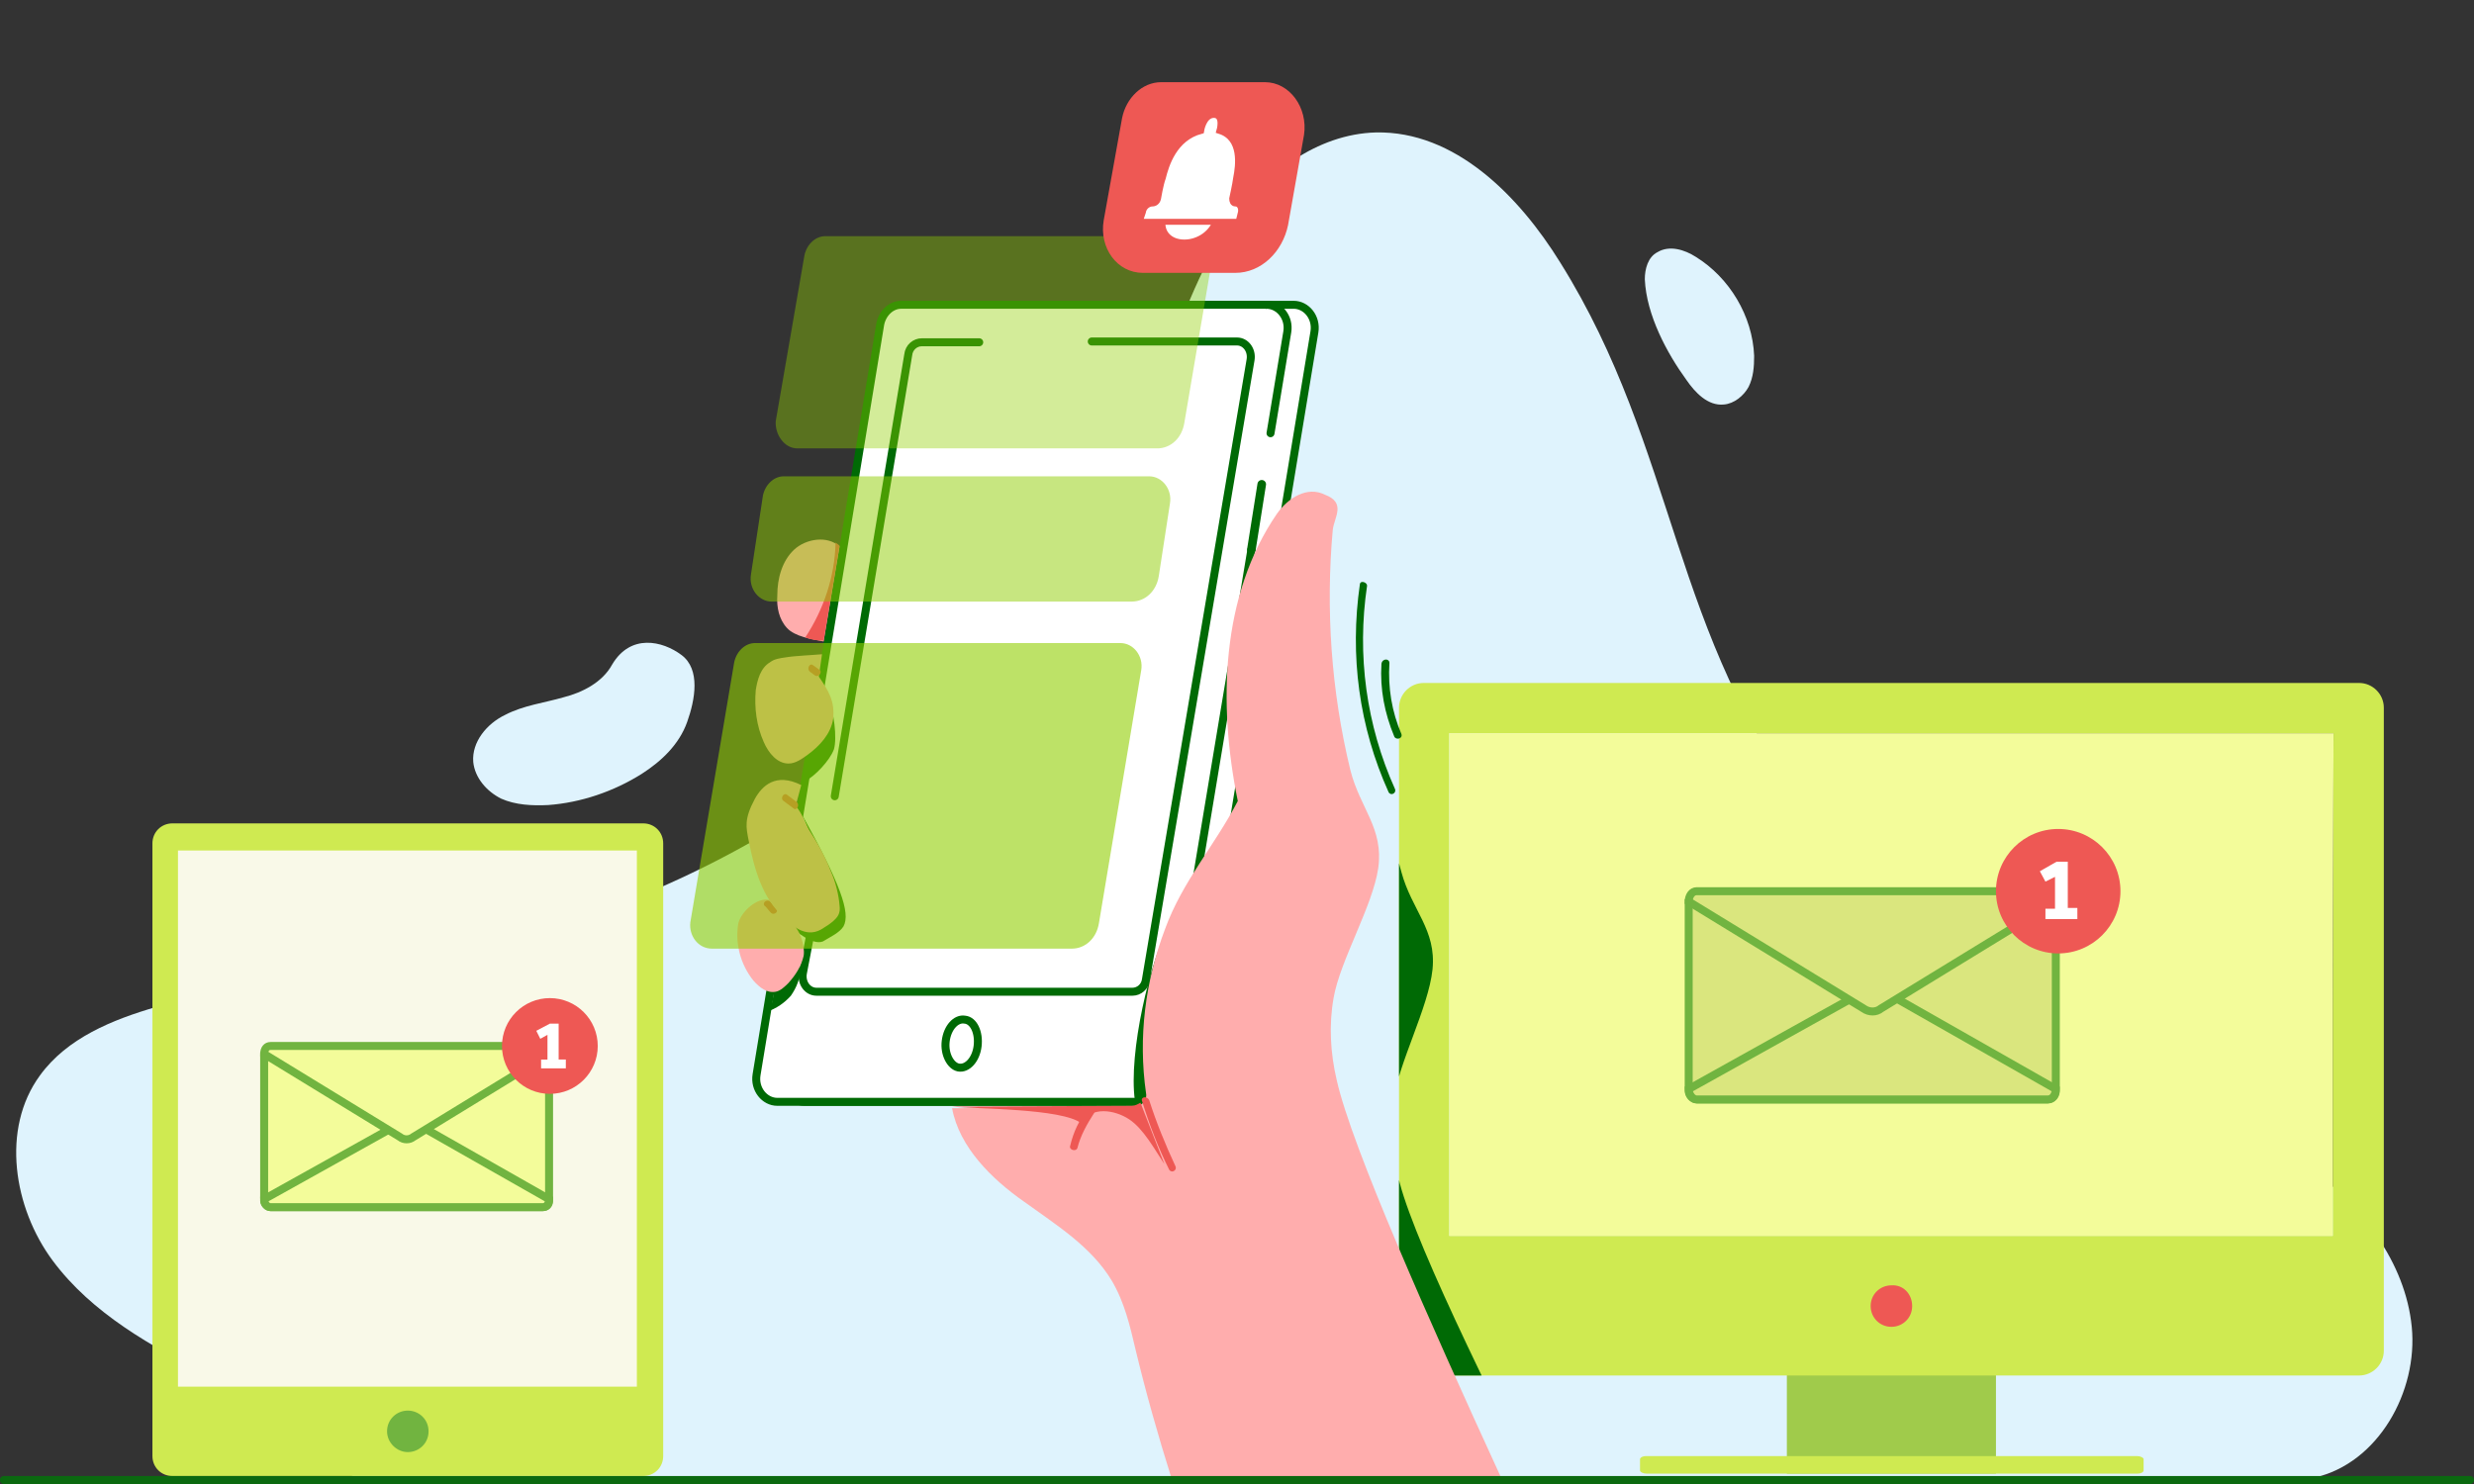 <?xml version="1.0" encoding="utf-8"?>
<!-- Generator: Adobe Illustrator 23.0.1, SVG Export Plug-In . SVG Version: 6.00 Build 0)  -->
<svg version="1.1" id="Layer_1" xmlns="http://www.w3.org/2000/svg" xmlns:xlink="http://www.w3.org/1999/xlink" x="0px" y="0px"
	 width="310px" height="186px" viewBox="0 0 310 186" style="enable-background:new 0 0 310 186;" xml:space="preserve">
<rect x="0" y="0" width="310" height="186" fill="#333333" stroke="none"/>
<style type="text/css">
	.st0{fill:none;}
	.st1{clip-path:url(#SVGID_2_);}
	.st2{opacity:0.247;clip-path:url(#SVGID_4_);}
	.st3{fill-rule:evenodd;clip-rule:evenodd;fill:none;}
	.st4{clip-path:url(#SVGID_6_);}
	.st5{opacity:0.247;clip-path:url(#SVGID_8_);}
	.st6{clip-path:url(#SVGID_10_);}
	.st7{opacity:0.247;clip-path:url(#SVGID_12_);}
	.st8{fill:#E1F5FF;}
	.st9{fill:#0B6911;}
	.st10{fill:#ED5958;}
	.st11{fill:#FDAEAF;}
	.st12{fill:#D0E95D;}
	.st13{fill:#A2CA54;}
	.st14{clip-path:url(#SVGID_14_);}
	.st15{fill:#F9F9E8;}
	.st16{fill:#F4FCA0;}
	.st17{fill:#73B448;}
	.st18{fill:none;stroke:#4C9734;stroke-width:0.25;stroke-miterlimit:10;}
	.st19{fill:none;stroke:#4C9734;stroke-width:0.25;stroke-linecap:round;stroke-linejoin:round;stroke-miterlimit:10;}
	.st20{fill:#BA131A;}
	.st21{clip-path:url(#SVGID_16_);fill:#0B6911;}
	.st22{fill:#DBE684;}
	.st23{fill:none;stroke:#73B448;stroke-width:2;stroke-linecap:round;stroke-miterlimit:10;}
	.st24{fill:none;stroke:#D0E95D;stroke-linecap:round;stroke-miterlimit:10;}
	.st25{clip-path:url(#SVGID_18_);fill:#A2CA54;}
	.st26{fill:#ED5958;stroke:#ED5958;stroke-width:0.5;stroke-miterlimit:10;}
	.st27{fill:none;stroke:#ED5958;stroke-width:0.5;stroke-miterlimit:10;}
	.st28{fill:#136818;}
	.st29{fill:#4C9734;}
	.st30{fill:#FFFFFF;stroke:#0B6911;stroke-miterlimit:10;}
	.st31{fill:#FFFFFF;stroke:#0B6911;stroke-linecap:round;stroke-miterlimit:10;}
	.st32{fill:#FFFFFF;}
	.st33{fill:none;stroke:#0B6911;stroke-linecap:round;stroke-miterlimit:10;}
	.st34{clip-path:url(#SVGID_20_);}
	.st35{fill:none;stroke:#046A38;stroke-width:0.5;stroke-miterlimit:10;}
	.st36{fill:#FFFFFF;stroke:#0B6911;stroke-linejoin:round;stroke-miterlimit:10;}
	.st37{clip-path:url(#SVGID_22_);fill:#0B6911;}
	.st38{fill:none;stroke:#0B6911;stroke-width:2;stroke-linecap:round;stroke-miterlimit:10;}
	.st39{fill:#0B6911;stroke:#0B6911;stroke-width:0.5;stroke-miterlimit:10;}
	.st40{fill:none;stroke:#0B6911;stroke-width:0.5;stroke-miterlimit:10;}
	.st41{fill:none;stroke:#0B6911;stroke-miterlimit:10;}
	.st42{fill:none;stroke:#4C9734;stroke-width:0.5;stroke-linecap:round;stroke-miterlimit:10;}
	.st43{fill:none;stroke:#4C9734;stroke-linecap:round;stroke-miterlimit:10;}
	.st44{clip-path:url(#SVGID_26_);fill:#0B6911;}
	.st45{fill:#EF5854;}
	.st46{fill:#7F2C28;}
	.st47{fill:#FFFFFF;stroke:#0B6911;stroke-width:0.89;stroke-linecap:round;stroke-miterlimit:10;}
	.st48{clip-path:url(#SVGID_28_);fill:#0B6911;}
	.st49{fill:none;stroke:#FDAEAF;stroke-linecap:round;stroke-miterlimit:10;}
	.st50{clip-path:url(#SVGID_30_);fill:#0B6911;}
	.st51{fill:#FFAEAE;}
	.st52{clip-path:url(#SVGID_32_);}
	.st53{clip-path:url(#SVGID_34_);}
	.st54{clip-path:url(#SVGID_36_);fill:#0B6911;}
	.st55{clip-path:url(#SVGID_38_);fill:#0B6911;}
	.st56{clip-path:url(#SVGID_40_);}
	.st57{fill:#EA5A5C;}
	.st58{clip-path:url(#SVGID_42_);}
	.st59{opacity:0.247;clip-path:url(#SVGID_44_);}
	.st60{opacity:0.5;fill:#4C9734;}
	.st61{opacity:0.51;fill:#ED5958;}
	.st62{clip-path:url(#SVGID_46_);}
	.st63{opacity:0.247;clip-path:url(#SVGID_48_);}
	.st64{fill:#FFFFFF;stroke:#0B6911;stroke-linecap:round;stroke-linejoin:round;stroke-miterlimit:10;}
	.st65{opacity:0.5;fill:#0B6911;}
	.st66{fill:none;stroke:#ED5958;stroke-width:2.184;stroke-miterlimit:10;}
	.st67{clip-path:url(#SVGID_50_);fill:#A2CA54;}
	.st68{clip-path:url(#SVGID_52_);}
	.st69{clip-path:url(#SVGID_54_);}
	.st70{fill-rule:evenodd;clip-rule:evenodd;fill:#FDAEAF;}
	.st71{fill-rule:evenodd;clip-rule:evenodd;fill:#73B448;}
	.st72{fill-rule:evenodd;clip-rule:evenodd;fill:#ED5958;}
	.st73{fill:none;stroke:#4C9734;stroke-width:7.449605e-02;stroke-linecap:round;stroke-miterlimit:10;}
	.st74{fill:#BFD730;}
	.st75{fill-rule:evenodd;clip-rule:evenodd;fill:#ED1C24;}
	.st76{fill-rule:evenodd;clip-rule:evenodd;fill:#46A41A;}
	.st77{fill-rule:evenodd;clip-rule:evenodd;fill:#BA141A;}
	.st78{clip-path:url(#SVGID_56_);}
	.st79{opacity:0.247;clip-path:url(#SVGID_58_);}
	.st80{clip-path:url(#SVGID_60_);}
	.st81{opacity:0.247;clip-path:url(#SVGID_62_);}
	.st82{clip-path:url(#SVGID_64_);}
	.st83{opacity:0.247;clip-path:url(#SVGID_66_);}
	.st84{clip-path:url(#SVGID_68_);}
	.st85{opacity:0.247;clip-path:url(#SVGID_70_);}
	.st86{clip-path:url(#SVGID_72_);}
	.st87{opacity:0.247;clip-path:url(#SVGID_74_);}
	.st88{fill:none;stroke:#4C9734;stroke-width:0.471;stroke-miterlimit:10;}
	.st89{clip-path:url(#SVGID_76_);}
	.st90{fill:none;stroke:#0B6911;stroke-width:1.142;stroke-linecap:round;stroke-miterlimit:10;}
	.st91{fill:none;stroke:#F9F9E8;stroke-width:1.142;stroke-linecap:round;stroke-miterlimit:10;}
	.st92{clip-path:url(#SVGID_78_);fill:#0B6911;}
	.st93{clip-path:url(#SVGID_80_);}
	.st94{fill:none;stroke:#BA131A;stroke-width:0.222;stroke-miterlimit:10;}
	.st95{fill:none;stroke:#BA131A;stroke-width:0.222;stroke-miterlimit:10;stroke-dasharray:0.893,0.893;}
	.st96{fill:none;stroke:#ED5958;stroke-width:0.314;stroke-linecap:round;stroke-miterlimit:10;}
	.st97{fill:none;stroke:#D0E95D;stroke-width:0.311;stroke-linecap:round;stroke-miterlimit:10;}
	.st98{fill:none;stroke:#BA131A;stroke-width:0.222;stroke-miterlimit:10;stroke-dasharray:0.887,0.887;}
	.st99{clip-path:url(#SVGID_82_);fill:#BA131A;}
	.st100{fill:none;stroke:#4C9734;stroke-width:0.727;stroke-miterlimit:10;}
	.st101{clip-path:url(#SVGID_84_);}
	.st102{clip-path:url(#SVGID_86_);}
	.st103{clip-path:url(#SVGID_88_);}
	.st104{clip-path:url(#SVGID_90_);}
	.st105{clip-path:url(#SVGID_92_);}
	.st106{clip-path:url(#SVGID_94_);}
	.st107{opacity:0.247;clip-path:url(#SVGID_96_);}
	.st108{clip-path:url(#SVGID_98_);}
	.st109{opacity:0.247;clip-path:url(#SVGID_100_);}
	.st110{fill:#56BA22;}
	.st111{fill:#B52025;}
	.st112{fill:#ED1C24;}
	.st113{fill:#BA141A;}
	.st114{fill:none;stroke:#FFFFFF;stroke-miterlimit:10;}
	.st115{fill:none;stroke:#FFFFFF;stroke-linecap:round;stroke-miterlimit:10;}
	.st116{fill:#0B6911;stroke:#0B6911;stroke-linecap:round;stroke-miterlimit:10;}
	.st117{clip-path:url(#SVGID_102_);fill:#0B6911;}
	.st118{clip-path:url(#SVGID_104_);}
	.st119{opacity:0.247;clip-path:url(#SVGID_106_);}
	.st120{clip-path:url(#SVGID_108_);}
	.st121{opacity:0.247;clip-path:url(#SVGID_110_);}
	.st122{clip-path:url(#SVGID_112_);}
	.st123{opacity:0.247;clip-path:url(#SVGID_114_);}
	.st124{clip-path:url(#SVGID_116_);}
	.st125{opacity:0.247;clip-path:url(#SVGID_118_);}
	.st126{clip-path:url(#SVGID_122_);}
	.st127{opacity:0.247;clip-path:url(#SVGID_125_);}
	.st128{fill:none;stroke:#73B448;stroke-width:0.964;stroke-linecap:round;stroke-linejoin:round;stroke-miterlimit:10;}
	.st129{fill:none;stroke:#D0E95D;stroke-width:0.964;stroke-linecap:round;stroke-linejoin:round;stroke-miterlimit:10;}
	.st130{clip-path:url(#SVGID_127_);}
	.st131{opacity:0.247;clip-path:url(#SVGID_129_);}
	.st132{fill:#0B6911;stroke:#0B6911;stroke-miterlimit:10;}
	.st133{clip-path:url(#SVGID_131_);}
	.st134{opacity:0.247;clip-path:url(#SVGID_133_);}
	.st135{fill:#FAADAF;}
	.st136{fill:#4F953A;}
	.st137{fill:#A2C85B;}
	.st138{opacity:0.5;}
	.st139{clip-path:url(#SVGID_135_);}
	.st140{fill:#BED441;}
	.st141{fill-rule:evenodd;clip-rule:evenodd;fill:#E9222D;}
	.st142{fill-rule:evenodd;clip-rule:evenodd;fill:#74BC4C;}
	.st143{fill-rule:evenodd;clip-rule:evenodd;fill:#B71721;}
	.st144{fill:#DAE488;}
	.st145{fill:none;stroke:#136818;stroke-miterlimit:10;}
	.st146{fill:#B71721;}
	.st147{fill:#EC5958;}
	.st148{fill:none;stroke:#4C9734;stroke-width:0.263;stroke-linecap:round;stroke-miterlimit:10;}
	.st149{clip-path:url(#SVGID_138_);fill:#0B6911;}
	.st150{fill:#72BF44;}
	.st151{fill:#1EA8E0;}
	.st152{clip-path:url(#SVGID_140_);}
	.st153{clip-path:url(#SVGID_142_);}
	.st154{opacity:0.247;clip-path:url(#SVGID_144_);}
	.st155{clip-path:url(#SVGID_146_);fill:#0B6911;}
	.st156{opacity:0.15;fill:#0B6911;}
	.st157{clip-path:url(#SVGID_148_);fill:#0B6911;}
	.st158{fill:none;stroke:#0B6911;stroke-linecap:round;stroke-linejoin:round;stroke-miterlimit:10;}
	.st159{fill:none;stroke:#FFFFFF;stroke-width:3.648;stroke-linecap:round;stroke-linejoin:round;stroke-miterlimit:10;}
	.st160{clip-path:url(#SVGID_150_);}
	.st161{opacity:0.247;clip-path:url(#SVGID_152_);}
	.st162{clip-path:url(#SVGID_154_);fill:#0B6911;}
	.st163{clip-path:url(#SVGID_156_);fill:#0B6911;}
	.st164{fill:none;stroke:#BA131A;stroke-width:0.348;stroke-linecap:round;stroke-miterlimit:10;}
	.st165{clip-path:url(#SVGID_160_);fill:#0B6911;}
	.st166{clip-path:url(#SVGID_160_);}
	.st167{clip-path:url(#SVGID_164_);}
	.st168{fill:#E30613;}
	.st169{fill:#C8D400;}
	.st170{fill:#76B82A;}
	.st171{fill:#B70E0C;}
	.st172{clip-path:url(#SVGID_166_);fill:#0B6911;}
	.st173{clip-path:url(#SVGID_168_);}
	.st174{clip-path:url(#SVGID_172_);fill:#0B6911;}
	.st175{clip-path:url(#SVGID_174_);}
	.st176{clip-path:url(#SVGID_176_);}
	.st177{opacity:0.247;clip-path:url(#SVGID_178_);}
	.st178{clip-path:url(#SVGID_180_);}
	.st179{opacity:0.247;clip-path:url(#SVGID_184_);}
	.st180{clip-path:url(#SVGID_187_);}
	.st181{clip-path:url(#SVGID_191_);fill:#0B6911;}
	.st182{opacity:0.61;fill:none;stroke:#FFFFFF;stroke-width:4;stroke-linecap:round;stroke-miterlimit:10;}
	.st183{fill:none;stroke:#FFFFFF;stroke-width:4;stroke-linecap:round;stroke-miterlimit:10;}
	.st184{fill:none;stroke:#FFFFFF;stroke-width:4;stroke-linecap:round;stroke-linejoin:round;stroke-miterlimit:10;}
	.st185{fill:#EC5958;stroke:#FFFFFF;stroke-width:4;stroke-linecap:round;stroke-miterlimit:10;}
	.st186{clip-path:url(#SVGID_193_);}
	.st187{fill-rule:evenodd;clip-rule:evenodd;fill:#ED1D24;}
	.st188{fill-rule:evenodd;clip-rule:evenodd;fill:#72BF44;}
	.st189{fill-rule:evenodd;clip-rule:evenodd;fill:#BA131A;}
	.st190{clip-path:url(#SVGID_196_);fill:#0B6911;}
	.st191{fill:#EC5958;stroke:#FFFFFF;stroke-width:3.5;stroke-linecap:round;stroke-miterlimit:10;}
	.st192{opacity:0.61;fill:none;stroke:#FFFFFF;stroke-width:3.5;stroke-linecap:round;stroke-miterlimit:10;}
	.st193{fill:none;stroke:#FFFFFF;stroke-width:3.5;stroke-linecap:round;stroke-miterlimit:10;}
	.st194{fill:none;stroke:#FFFFFF;stroke-width:3.5;stroke-linecap:round;stroke-linejoin:round;stroke-miterlimit:10;}
	.st195{fill:#ED1D24;}
	.st196{fill:none;stroke:#73B448;stroke-linecap:round;stroke-miterlimit:10;}
	.st197{clip-path:url(#SVGID_198_);fill:#BA131A;}
	.st198{fill:none;stroke:#FFFFFF;stroke-width:3;stroke-linecap:round;stroke-miterlimit:10;}
	.st199{clip-path:url(#SVGID_200_);}
	.st200{opacity:0.247;clip-path:url(#SVGID_202_);}
	
		.st201{fill:none;stroke:#4C9734;stroke-linecap:round;stroke-linejoin:round;stroke-miterlimit:10;stroke-dasharray:1.627,4.067;}
	.st202{clip-path:url(#SVGID_204_);fill:#0B6911;}
	.st203{clip-path:url(#SVGID_208_);}
	.st204{fill:none;stroke:#73B448;stroke-linecap:round;stroke-linejoin:round;stroke-miterlimit:10;}
	.st205{fill:none;stroke:#BA131A;stroke-width:0.887;stroke-linecap:round;stroke-miterlimit:10;}
	.st206{clip-path:url(#SVGID_212_);fill:#0B6911;}
	.st207{clip-path:url(#SVGID_212_);}
	.st208{fill:#006A05;}
	.st209{fill:#DFF4FF;}
	.st210{fill:#FFFFFF;stroke:#006A05;stroke-miterlimit:10;}
	.st211{fill:#CEEB42;}
	.st212{fill:#FFACAB;}
	.st213{fill:#6FB537;}
	.st214{fill:#FFFFFF;stroke:#006A05;stroke-linecap:round;stroke-miterlimit:10;}
	.st215{fill:none;stroke:#006A05;stroke-linecap:round;stroke-miterlimit:10;}
	.st216{fill:#A0CB4B;}
	.st217{fill:#EE5854;}
	.st218{fill:#006A05;stroke:#006A05;stroke-miterlimit:10;}
	.st219{fill:#FFFFFF;stroke:#006B00;stroke-linecap:round;stroke-miterlimit:10;}
	.st220{fill:none;stroke:#006B00;stroke-linecap:round;stroke-miterlimit:10;}
	.st221{fill:#DFF3FD;}
	.st222{fill:#CFEA51;}
	.st223{fill:#F3FC9A;}
	.st224{fill:#DAE67E;stroke:#71B440;stroke-miterlimit:10;}
	.st225{clip-path:url(#SVGID_214_);fill:#006A05;}
	.st226{fill:#F3FC9A;stroke:#71B440;stroke-miterlimit:10;}
	.st227{fill:#71B440;}
	.st228{fill:none;stroke:#006A05;stroke-width:1.079;stroke-linecap:round;stroke-miterlimit:10;}
	.st229{fill:#FFFFFF;stroke:#006A05;stroke-width:1;stroke-linecap:round;stroke-miterlimit:10;}
	.st230{fill:#FFADAD;}
	.st231{opacity:0.4;fill:#91CF02;enable-background:new    ;}
	.st232{opacity:0.5;fill:#91CF02;enable-background:new    ;}
	.st233{opacity:0.6;fill:#91CF02;enable-background:new    ;}
	.st234{fill:#FFFFFF;stroke:#EE5854;stroke-width:0.75;stroke-miterlimit:10;}
	.st235{fill:#0B6910;}
</style>
<g>
	<g>
		<defs>
			<rect id="SVGID_175_" x="0" width="310" height="186"/>
		</defs>
		<clipPath id="SVGID_2_">
			<use xlink:href="#SVGID_175_"  style="overflow:visible;"/>
		</clipPath>
		<g class="st1">
			<defs>
				<rect id="SVGID_177_" x="-264" y="-214.5" width="1600" height="2462.3"/>
			</defs>
			<clipPath id="SVGID_4_">
				<use xlink:href="#SVGID_177_"  style="overflow:visible;"/>
			</clipPath>
			<g class="st2">
				<rect x="-5" y="-4.9" class="st0" width="320" height="195.8"/>
			</g>
		</g>
	</g>
</g>
<g>
	<g>
		<defs>
			<rect id="SVGID_199_" x="0" y="-662" width="310" height="186"/>
		</defs>
		<clipPath id="SVGID_6_">
			<use xlink:href="#SVGID_199_"  style="overflow:visible;"/>
		</clipPath>
		<g class="st4">
			<defs>
				<rect id="SVGID_201_" x="-264" y="-876.5" width="1600" height="2462.3"/>
			</defs>
			<clipPath id="SVGID_8_">
				<use xlink:href="#SVGID_201_"  style="overflow:visible;"/>
			</clipPath>
		</g>
	</g>
</g>
<g>
	<g>
		<path class="st221" d="M76.7,83.3c-1.2,2.2-3.7,3.5-6.1,4.1c-2.4,0.7-5,1-7.3,2.2c-2.3,1.1-4.2,3.4-4,5.9c0.2,2,1.7,3.7,3.5,4.6
			c1.8,0.8,3.9,0.9,5.9,0.8c4.1-0.3,8.2-1.7,11.7-3.9c2.5-1.6,4.7-3.7,5.7-6.5c1-2.8,1.7-6.6-0.7-8.4S79,79.4,76.7,83.3"/>
	</g>
	<g>
		<path class="st221" d="M44.5,185.3c-6-5.7-10.7-9.1-18.1-12.8S11.5,164.6,6.6,158S0.1,141.5,5,134.8c3.4-4.7,9.1-7,14.6-8.6
			c16.7-4.7,31.4-4.6,48.1-9.5c34.8-10.2,64.3-35.2,77.4-68.9c2.7-6.9,5-14,9.2-20s10.7-11,18.1-11.2c9.9-0.2,17.9,7.9,23.1,16.3
			c14.7,23.5,14,47.2,31.2,68.8c11.6,14.6,23.5,26.1,40.7,33.6c7.5,3.3,15.3,6.2,21.9,11s12.1,11.9,12.9,20
			c0.8,8.1-4.2,17.1-12.2,18.9"/>
	</g>
	<g>
		<polygon class="st216" points="241.1,170.5 237.1,170.5 223.9,170.5 223.9,182 223.9,184.7 237.1,184.7 250.1,184.7 250.1,170.5 
					"/>
		<path class="st222" d="M206.3,182.5h61.5c0.4,0,0.8,0.2,0.8,0.4v1.4c0,0.2-0.3,0.4-0.8,0.4h-61.5c-0.4,0-0.8-0.2-0.8-0.4v-1.4
			C205.5,182.7,205.8,182.5,206.3,182.5z"/>
		<path class="st222" d="M292.3,127.2v27.7H181.6V91.9h110.8L292.3,127.2z M295.6,85.6H178.4c-1.7,0-3.1,1.4-3.1,3.1v80.6
			c0,1.7,1.4,3.1,3.1,3.1h117.2c1.7,0,3.1-1.4,3.1-3.1V88.7C298.7,87,297.3,85.6,295.6,85.6z"/>
		<polygon class="st223" points="277.9,91.9 181.6,91.9 181.6,154.9 218.5,154.9 290.1,154.9 292.3,154.9 292.3,127.2 292.4,91.9 
			290.2,91.9 		"/>
		<g>
			<g>
				<path class="st224" d="M257.6,112.7v24c0,0.6-0.4,1.1-1,1.1h-44c-0.5,0-1-0.5-1-1.1v-24"/>
				<path class="st224" d="M237.9,125.3l19.7,11.2c0,0.7-0.4,1.3-1,1.3h-44c-0.5,0-1-0.6-1-1.3l20.1-11.2"/>
				<path class="st224" d="M233.5,126.4L211.6,113c0-0.7,0.4-1.3,1-1.3h44c0.5,0,1,0.6,1,1.3l-21.9,13.4
					C235.1,126.9,234.2,126.9,233.5,126.4z"/>
			</g>
			<g>
				<circle class="st217" cx="257.9" cy="111.7" r="7.8"/>
				<g>
					<path class="st32" d="M256.2,113.9h1.3v-4l-1.2,0.6l-0.7-1.3l2.1-1.2h1.4v5.8h1.2v1.4h-4V113.9z"/>
				</g>
			</g>
		</g>
		<path class="st217" d="M239.6,163.7c0,1.5-1.2,2.6-2.6,2.6c-1.5,0-2.6-1.2-2.6-2.6c0-1.5,1.2-2.6,2.6-2.6
			C238.5,161,239.6,162.2,239.6,163.7z"/>
	</g>
	<g>
		<defs>
			<path id="SVGID_213_" d="M295.6,85.6H178.4c-1.7,0-3.1,1.4-3.1,3.1v80.6c0,1.7,1.4,3.1,3.1,3.1h117.2c1.7,0,3.1-1.4,3.1-3.1V88.7
				C298.7,87,297.3,85.6,295.6,85.6z"/>
		</defs>
		<clipPath id="SVGID_10_">
			<use xlink:href="#SVGID_213_"  style="overflow:visible;"/>
		</clipPath>
		<path style="clip-path:url(#SVGID_10_);fill:#006A05;" d="M175.4,148.3c-0.9-3.3-1.2-6.9-0.8-10.3c0.6-4.7,4.4-11.7,4.9-16.5
			c0.5-5-2.6-7.4-3.9-12.2c-2.8-9.8-3.9-19.9-3.4-30c0.1-1.6,1.6-3.4-1.2-4.4c-1.5-0.7-3.1-0.2-4.3,0.8l2.6-20.9
			c0.1-1.1-0.2-2.1-0.9-2.8c-0.6-0.7-1.4-1-2.3-1l-3.4,0.1l-42.4,1.7l-3.4,0.1c-1.5,0.1-2.7,1.3-3,2.9l-3.5,28
			c-0.2-0.2-0.3-0.2-0.5-0.3c0,0.1,0,0.1,0,0.2c-1.6-0.9-3.9-0.4-5.2,0.9c-1.5,1.5-2,3.6-1.9,5.8c0,1.5,0.4,3,1.4,4
			c1.1,1,3.2,1.3,4.7,1.5l0.3-2.5l0.6-4.4l-1.1,9.1l0.1-0.5c-1.1,0.1-3.5,0.3-4.6,0.5c-0.6,0.1-1.3,0.3-1.8,0.7
			c-1.1,0.8-1.5,2.2-1.6,3.5c-0.2,2.2,0.3,4.4,1.2,6.4c0.7,1.3,1.8,2.6,3.2,2.5c0.8,0,1.4-0.5,2.1-0.9l-0.4,3.6
			c-3.2-1.4-4.8,0.3-5.6,2c-1.3,2.6-0.9,3.6-0.6,5.3c0.6,2.6,1.4,5.1,2.7,7.2c-1.5-0.1-3.4,1.7-3.6,3.2c-0.3,2.5,0.5,5.1,2.1,7
			c0.5,0.5,1,1,1.7,1.2l-1.3,10.7c-0.1,1.1,0.2,2.1,0.9,2.8c0.6,0.7,1.4,1,2.3,1l3.5-0.1l26.7-1.1l-8.1,0.4
			c1.1,4.8,5.3,8.7,9.4,11.4c4.1,2.8,8.6,5.3,11.4,9.4c1.7,2.6,2.5,5.6,3.4,8.6c1.5,5.4,3.3,10.6,5.2,15.9l41.1-1.6
			C188.2,178,177.6,156.6,175.4,148.3z M104.5,116.2C104.5,116.2,104.5,116.2,104.5,116.2l0.1-0.6L104.5,116.2z"/>
	</g>
	<g>
		<path class="st222" d="M80.6,185h-59c-1.4,0-2.5-1.1-2.5-2.5v-76.8c0-1.4,1.1-2.5,2.5-2.5h59c1.4,0,2.5,1.1,2.5,2.5v76.8
			C83.1,183.9,82,185,80.6,185z"/>
		<rect x="22.3" y="106.6" class="st15" width="57.5" height="67.2"/>
		<g>
			<g>
				<path class="st226" d="M68.8,131.9v18.6c0,0.5-0.3,0.8-0.8,0.8H33.9c-0.4,0-0.8-0.4-0.8-0.8v-18.6"/>
				<path class="st226" d="M53.5,141.6l15.3,8.7c0,0.6-0.3,1-0.8,1H33.9c-0.4,0-0.8-0.4-0.8-1l15.6-8.7"/>
				<path class="st226" d="M50.1,142.5l-17-10.4c0-0.6,0.3-1,0.8-1H68c0.4,0,0.8,0.4,0.8,1l-17,10.4
					C51.3,142.9,50.6,142.9,50.1,142.5z"/>
			</g>
			<g>
				<circle class="st217" cx="68.9" cy="131.1" r="6"/>
				<g>
					<path class="st32" d="M67.6,132.8h1v-3.1l-0.9,0.5l-0.5-1l1.7-0.9h1.1v4.5h0.9v1.1h-3.1V132.8z"/>
				</g>
			</g>
		</g>
		<path class="st227" d="M53.7,179.4c0,1.5-1.2,2.6-2.6,2.6s-2.6-1.2-2.6-2.6c0-1.5,1.2-2.6,2.6-2.6S53.7,177.9,53.7,179.4z"/>
	</g>
	<g>
		<g>
			<path class="st216" d="M196,126.4L196,126.4L196,126.4z M189.3,133.3L189.3,133.3L189.3,133.3z"/>
		</g>
		<g>
			<g>
				<g>
					<path class="st214" d="M100.8,138.1h45.1c1.7,0,3.1-1.3,3.4-3.2l15.4-93.3c0.3-1.8-1-3.4-2.6-3.4h-45.8c-1.2,0-2.3,1-2.6,2.4
						l-15.5,94.1C98,136.5,99.2,138.1,100.8,138.1z"/>
					<line class="st228" x1="156.8" y1="68.9" x2="158.1" y2="60.7"/>
					<path class="st214" d="M158.7,38.2h-45.8c-1.2,0-2.3,1-2.6,2.4l-15.5,94.1c-0.3,1.8,1,3.4,2.6,3.4h45.1c1.7,0,3.1-1.3,3.4-3.2
						l1-5.8"/>
					<path class="st214" d="M159.2,54.3l0.2-1.2l1.9-11.5c0.3-1.8-1-3.4-2.6-3.4"/>
					<path class="st214" d="M102.9,110l-2.3,12c-0.2,1.2,0.6,2.3,1.7,2.3h39.6c0.8,0,1.6-0.6,1.7-1.6l13.1-77.6
						c0.2-1.2-0.6-2.3-1.7-2.3h-18.2"/>
					<path class="st214" d="M122.7,42.9h-7.2c-0.8,0-1.6,0.6-1.7,1.6l-9.2,55.3"/>
					<line class="st215" x1="156.8" y1="68.9" x2="149" y2="115.8"/>
					<path class="st229" d="M118.5,130.5c0.2-1.7,1.3-2.9,2.4-2.7c1.1,0.1,1.8,1.6,1.6,3.3c-0.2,1.7-1.3,2.9-2.4,2.7
						C119.1,133.6,118.3,132.1,118.5,130.5z"/>
					<g>
						<path class="st208" d="M96.1,126.8c1.2-0.4,2.2-1.1,3-2c0.7-1,1.2-2.2,1.2-3.5c0-0.1,0-0.3-0.1-0.4c-0.1-0.1-0.4-0.1-0.4,0
							c-0.8,0.3-1.6,0.6-2.1,1.2c-0.9,1.2-0.6,2.9-1.2,4.3"/>
					</g>
					<g>
						<path class="st208" d="M142.2,137.9c-0.8-5.9,1.8-17.4,4.6-22.7c0.2,4-2.5,14.4-2.4,18.3c0,1.2,0.2,2.3-0.1,3.5
							c-0.3,1.2-1.2,2.2-2.3,2.3"/>
					</g>
				</g>
				<g>
					<path class="st208" d="M104.5,93.9c0.4-1.4,0-4.8-0.7-6.1c-1.4,2.3-2.8,7.5-2.9,10.1C102.1,97.3,104,95.3,104.5,93.9z"/>
					<path class="st208" d="M101.5,95.6C101.5,95.6,101.5,95.5,101.5,95.6c-0.1,0-0.1,0-0.2,0.1L101.5,95.6z"/>
				</g>
				<g>
					<path class="st230" d="M188,185c-8.9-19.4-18.6-41.2-20.5-49.6c-0.8-3.4-1-6.9-0.4-10.3c0.8-4.7,4.9-11.5,5.6-16.3
						c0.7-5-2.3-7.5-3.5-12.3c-2.4-9.9-3.1-20.1-2.2-30.1c0.2-1.6,1.7-3.4-1-4.4c-2.2-1.1-4.6,0.4-6,2.4c-7,10.2-7.4,23.8-4.9,36
						c-2.9,5.6-6.9,10-9.1,16c-2.5,6.6-3.4,13.6-2.4,20.6c0.2,1-0.7,1.8-1.8,1.8l-22.5,0.1c0.9,4.9,5,8.9,9,11.7
						c4,2.9,8.4,5.6,11,9.9c1.6,2.7,2.3,5.7,3,8.7c1.3,5.4,2.8,10.7,4.5,16.1"/>
				</g>
				<g>
					<path class="st230" d="M103.2,80.4c-1.5-0.3-3.6-0.6-4.6-1.7c-1-1.1-1.3-2.6-1.2-4.1c0-2.1,0.6-4.3,2.1-5.7
						c1.5-1.4,4.2-1.8,5.7-0.4L103.2,80.4z"/>
				</g>
				<g>
					<path class="st217" d="M100.9,79.9c0.8,0.3,1.6,0.4,2.3,0.4l2-11.9c-0.2-0.2-0.4-0.3-0.5-0.4C104.6,72.3,103.2,76.4,100.9,79.9
						z"/>
				</g>
				<g>
					<path class="st230" d="M102.6,84.8c1.3,1.9,2,3.1,1.8,5.3c-0.3,1.9-1.7,3.4-3.2,4.5c-0.7,0.5-1.5,1.1-2.4,1.1
						c-1.4,0-2.5-1.3-3.1-2.7c-0.9-2-1.2-4.3-1-6.5c0.2-1.3,0.6-2.8,1.8-3.5c0.5-0.4,1.2-0.5,1.9-0.6c1.1-0.2,3.6-0.3,4.6-0.4"/>
				</g>
				<g>
					<path class="st208" d="M99,116.1c0.7,0.6,2.8,2.4,4.1,1.9c1-0.6,2.1-1.1,2.6-1.9c0.9-1.7-0.4-5.3-5.2-14
						c-0.1-0.2,4,9.4,3.8,9.5c-0.9,0.8-1.8,1.5-2.7,2.3c-0.3,0.3-0.5,0.4-0.9,0.4c-0.4,0-0.7-0.4-1.1-0.4c-0.3,0-0.4,0.3-0.5,0.5
						c-0.1,0.3,0,0.5,0.1,0.8"/>
				</g>
				<g>
					<path class="st230" d="M99.1,115.6c1.1,0.8,1.8,2.9,1.6,4.2c-0.3,1.3-1,2.4-1.9,3.4c-0.4,0.4-1,1-1.6,1.1
						c-1.1,0.2-2-0.5-2.8-1.4c-1.6-2-2.3-4.6-1.9-7.1c0.3-1.5,2.4-3.4,3.9-3"/>
				</g>
				<g>
					<g>
						<path class="st217" d="M95.9,113.6c0.3,0.3,0.4,0.5,0.7,0.8c0.4,0.4,1.1-0.2,0.6-0.6c-0.3-0.3-0.4-0.5-0.7-0.8
							C96,112.6,95.4,113.3,95.9,113.6L95.9,113.6z"/>
					</g>
				</g>
				<g>
					<g>
						<path class="st217" d="M102.6,83.9c-0.3-0.2-0.5-0.4-0.7-0.5c-0.4-0.4-0.9,0.4-0.4,0.8c0.3,0.2,0.5,0.4,0.7,0.5
							C102.7,84.9,103.1,84.1,102.6,83.9L102.6,83.9z"/>
					</g>
				</g>
				<g>
					<g>
						<path class="st217" d="M143.1,138c0.9,2.9,2,5.8,3.4,8.6c0.3,0.5,1,0.1,0.8-0.4c-1.3-2.8-2.4-5.5-3.3-8.3
							C143.7,137.3,142.9,137.5,143.1,138L143.1,138z"/>
					</g>
				</g>
				<g>
					<g>
						<path class="st217" d="M136.3,139c-1.1,1.4-1.8,2.9-2.2,4.6c-0.2,0.5,0.7,0.8,0.9,0.3c0.4-1.6,1.2-3,2.1-4.4
							C137.4,139,136.6,138.6,136.3,139L136.3,139z"/>
					</g>
				</g>
				<g>
					<g>
						<path class="st217" d="M142.9,138.2c-0.3,0.2-0.7,0.4-1.1,0.4l-22.5,0.1c2.8,0.3,13.8,0.2,16.2,2.1c1.2-2.2,4.2-1.7,6-0.5
							c1.8,1.2,3.2,3.8,4.4,5.6l-3-7.7C143,138,142.9,138.2,142.9,138.2z"/>
					</g>
				</g>
				<g>
					<path class="st230" d="M100.4,98.4c-3.2-1.6-4.9,0.1-5.8,1.7c-1.4,2.6-1.1,3.6-0.8,5.2c0.7,3.6,1.7,7.2,4.4,9.7
						c1.2,1.2,3,2.7,5,1.3c2-1.2,2.1-1.9,2-2.8c-0.1-1.3-0.5-3-1.1-4.3c-0.7-1.9-1.7-3.6-2.8-5.3c-0.6-1.1-0.7-1.8-1.6-2.9"/>
				</g>
				<g>
					<g>
						<path class="st217" d="M98.2,100.4c0.4,0.3,0.8,0.6,1.2,0.9c0.4,0.4,0.9-0.4,0.4-0.8c-0.4-0.3-0.8-0.6-1.2-0.9
							S97.7,100.1,98.2,100.4L98.2,100.4z"/>
					</g>
				</g>
			</g>
			<g>
				<g>
					<g>
						<path class="st208" d="M170.4,73.2c-1.3,9-0.1,17.9,3.6,26.1c0.3,0.5,1,0.1,0.8-0.4c-3.6-8-4.8-16.8-3.5-25.5
							C171.3,73,170.5,72.7,170.4,73.2L170.4,73.2z"/>
					</g>
				</g>
				<g>
					<g>
						<path class="st208" d="M173.1,83.2c-0.2,3.2,0.4,6.2,1.6,9.1c0.2,0.5,1.1,0.3,0.9-0.3c-1.2-2.8-1.7-5.8-1.5-8.9
							C174.1,82.5,173.2,82.5,173.1,83.2L173.1,83.2z"/>
					</g>
				</g>
			</g>
			<g>
				<path class="st231" d="M99.9,56.2H145c1.7,0,3.1-1.3,3.4-3.2l3.4-20c0.3-1.8-1-3.4-2.6-3.4h-45.8c-1.2,0-2.3,1-2.6,2.4
					l-3.6,20.8C97.1,54.5,98.3,56.2,99.9,56.2z"/>
				<path class="st232" d="M96.7,75.4h45.1c1.7,0,3.1-1.3,3.4-3.2l1.4-9.1c0.3-1.8-1-3.4-2.6-3.4H98.2c-1.2,0-2.3,1-2.6,2.4
					l-1.5,9.9C93.8,73.8,95.1,75.4,96.7,75.4z"/>
				<path class="st233" d="M89.2,118.9h45.1c1.7,0,3.1-1.3,3.4-3.2L143,84c0.3-1.8-1-3.4-2.6-3.4H94.6c-1.2,0-2.3,1-2.6,2.4
					l-5.5,32.6C86.3,117.3,87.5,118.9,89.2,118.9z"/>
			</g>
		</g>
		<g>
			<path class="st217" d="M143.2,34.2h11.6c3.2,0,5.9-2.6,6.6-6l2-11.3c0.5-3.4-1.8-6.6-4.9-6.6h-13c-2.4,0-4.4,2-4.9,4.5l-2.3,12.8
				C137.7,31.1,140,34.2,143.2,34.2z"/>
			<g>
				<g>
					<path class="st234" d="M152.4,27.5c-0.4,1.6-2.1,2.9-4,2.9c-1.9,0-3-1.3-2.7-2.9"/>
					<path class="st234" d="M154.8,25.5L154.8,25.5c-0.3,0-0.4-0.3-0.4-0.6c0,0,0.4-1.8,0.5-2.6c0.3-1.5,0.8-5-2.1-5.9
						c0,0,0.6-2-0.7-2s-1.6,2-1.6,2c-3.4,0.9-4.4,4.3-4.8,5.9c-0.3,0.8-0.6,2.6-0.6,2.6c-0.1,0.4-0.4,0.6-0.7,0.6
						c-0.5,0-1.1,0.4-1.2,1.1l-0.4,1.2h6.2h6.2l0.3-1.2C155.6,26,155.3,25.5,154.8,25.5z"/>
				</g>
			</g>
		</g>
	</g>
	<g>
		<path class="st235" d="M309.5,186H0.5c-0.3,0-0.5-0.2-0.5-0.5c0-0.3,0.2-0.5,0.5-0.5h309c0.3,0,0.5,0.2,0.5,0.5
			C310,185.8,309.8,186,309.5,186z"/>
	</g>
	<g>
		<path class="st221" d="M206.1,35c0.2,4.5,2.8,9.3,5.2,12.6c1.1,1.6,2.7,3.3,4.7,3.1c1.3-0.1,2.5-1.1,3.1-2.2
			c0.6-1.2,0.7-2.5,0.7-3.9c-0.2-5-3.1-9.8-7.3-12.4c-1.4-0.9-3.3-1.5-4.8-0.6C206.5,32.2,206.1,33.7,206.1,35z"/>
	</g>
</g>
</svg>

